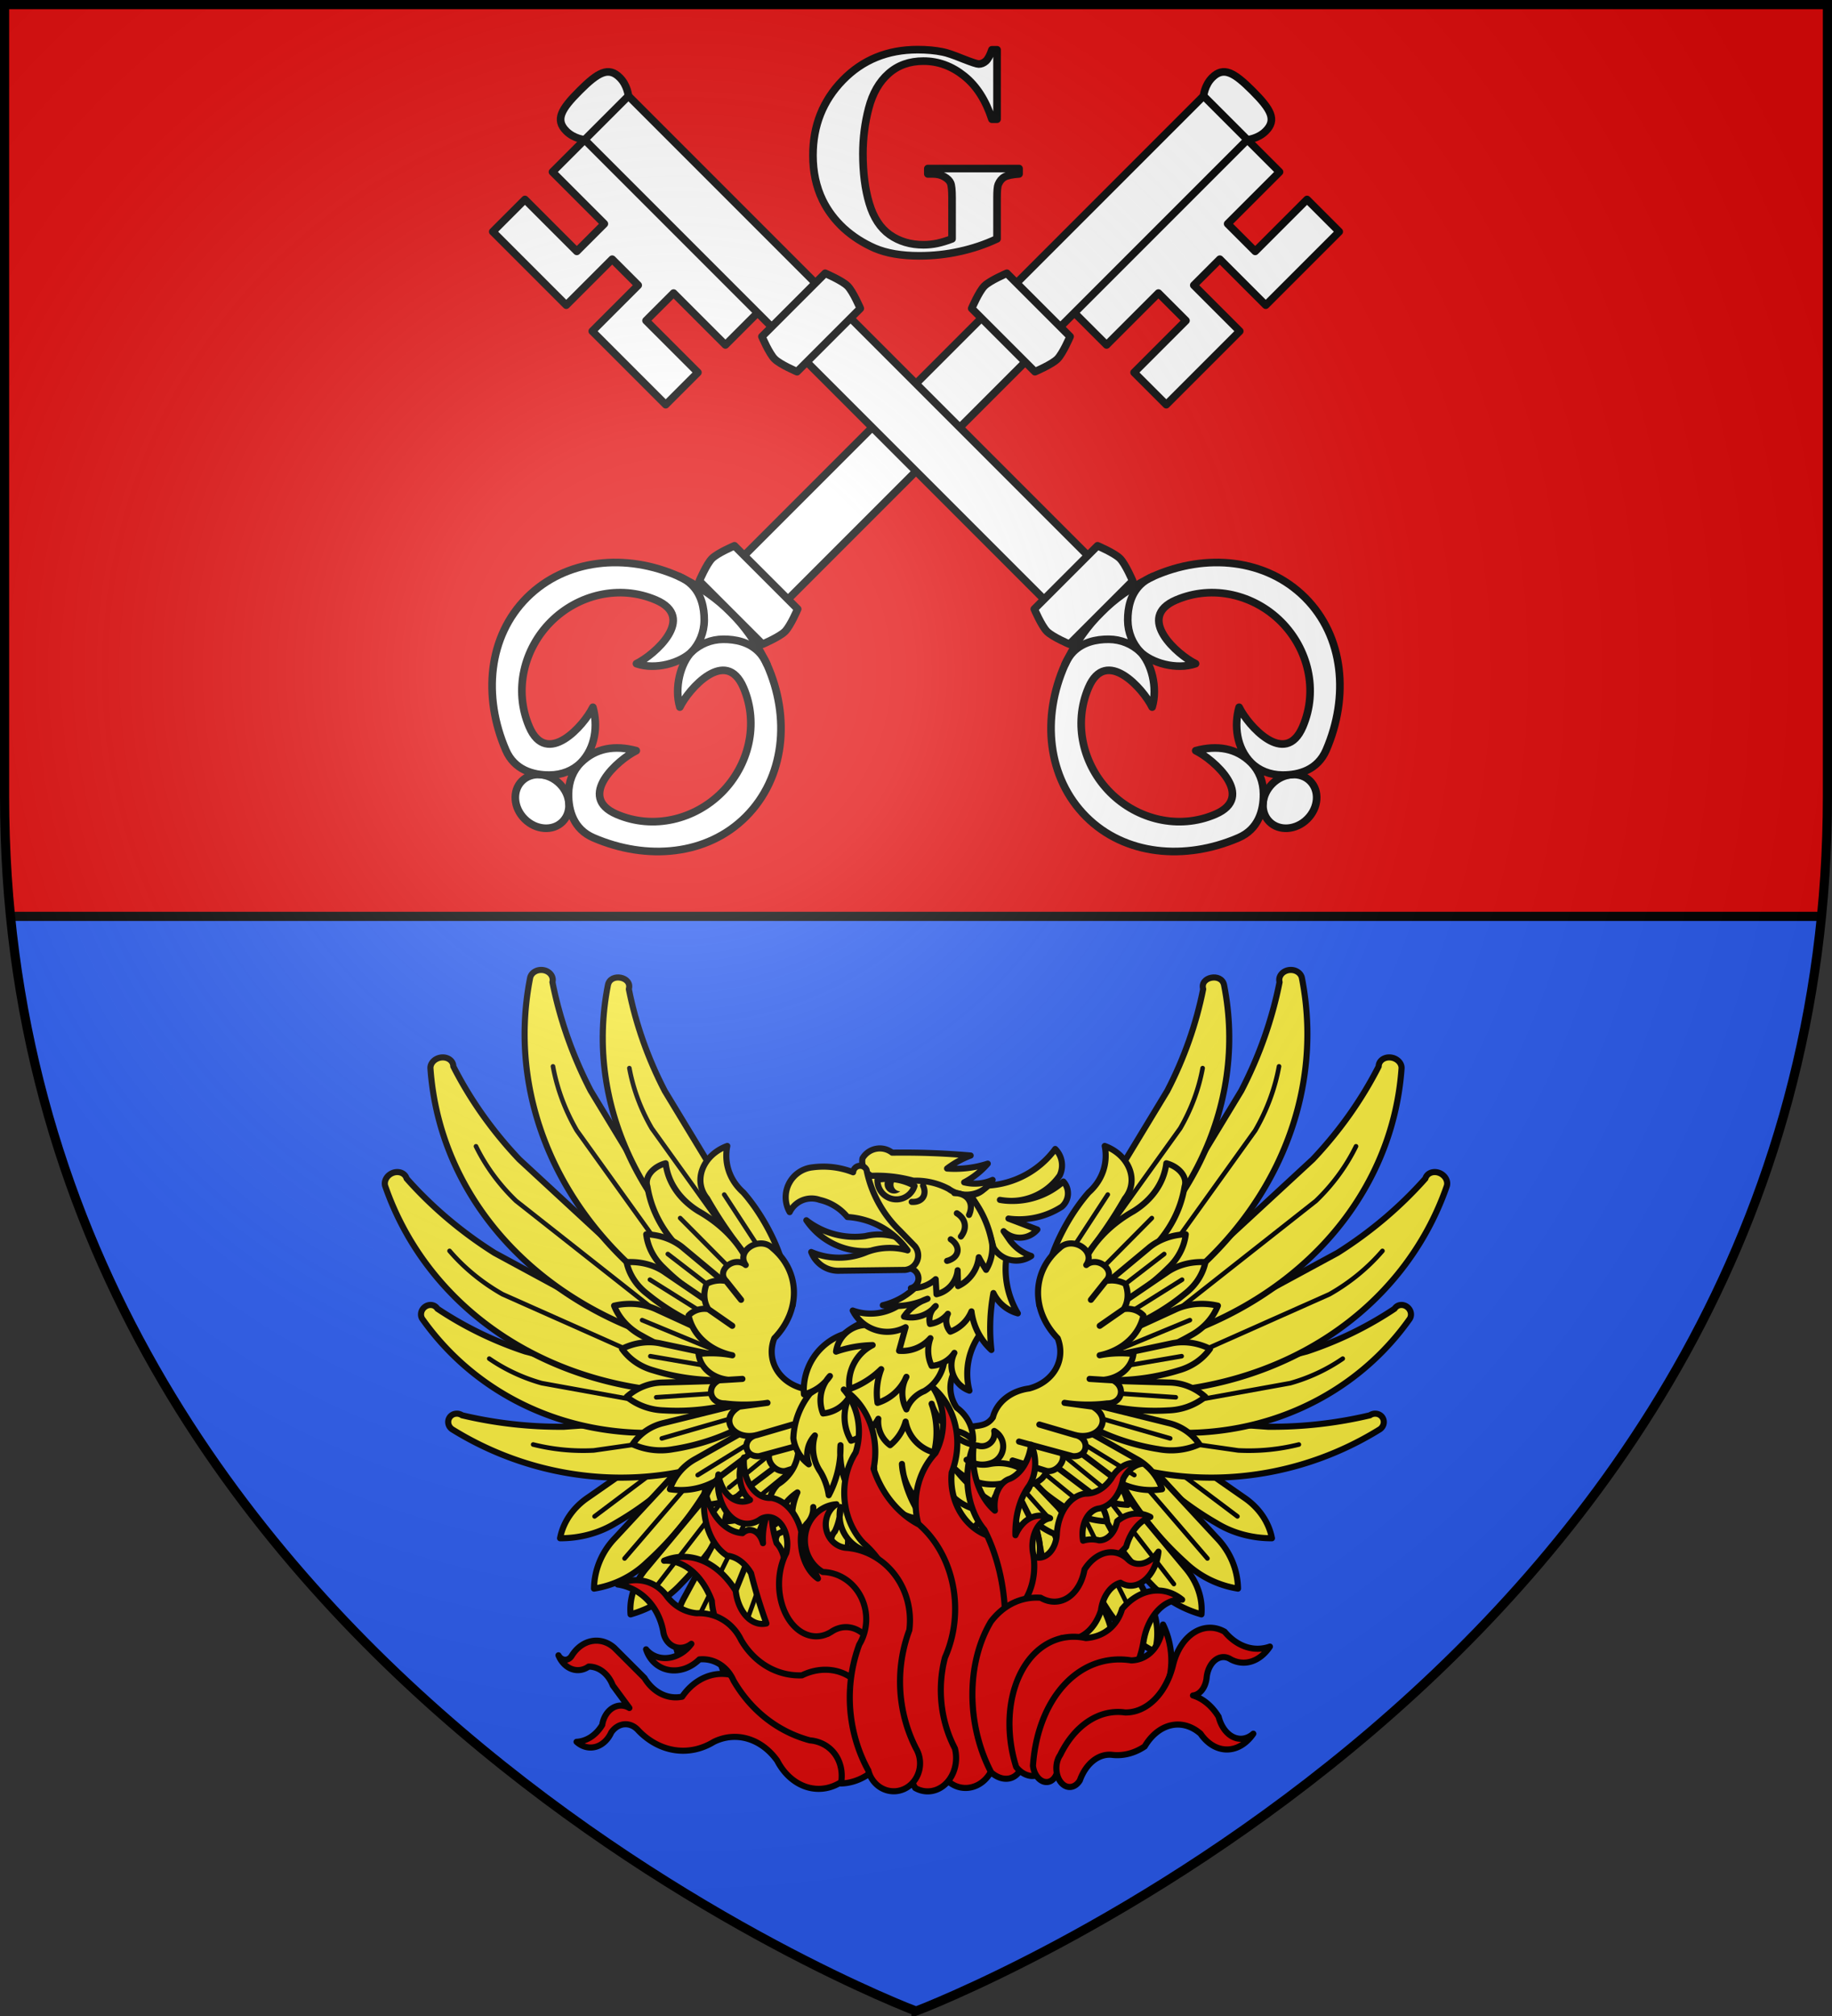 <svg xmlns="http://www.w3.org/2000/svg" xmlns:xlink="http://www.w3.org/1999/xlink" width="600" height="660"><rect width="100%" height="100%" fill="#333333" stroke="none"/><radialGradient id="d" cx="221.445" cy="226.331" r="300" gradientTransform="matrix(1.353 0 0 1.349 -77.629 -85.747)" gradientUnits="userSpaceOnUse"><stop offset="0" stop-color="#fff" stop-opacity=".314"/><stop offset=".19" stop-color="#fff" stop-opacity=".251"/><stop offset=".6" stop-color="#6b6b6b" stop-opacity=".125"/><stop offset="1" stop-opacity=".125"/></radialGradient><path fill="#2b5df2" fill-rule="evenodd" d="M3.438 300C29.008 556.446 300 658.5 300 658.5v-.053S570.894 556.401 596.553 300z"/><path fill="#e20909" d="M1.5 1.5v259.246c0 13.518.669 26.504 1.938 39.254h593.125a395 395 0 0 0 1.937-39.254V1.5z"/><g transform="translate(-15.162 7.518)"><use xlink:href="#a" width="100%" height="100%" transform="matrix(-1 0 0 1 630.324 0)"/><g id="a"><path d="M431.732 496.077a26.842 31.279 87.999 0 1-18.22-4.982 90.9 105.926 87.999 0 1-27.646-23.415l5.626-6.585 30.973 21.56a21.627 25.202 87.999 0 1 9.267 13.422" style="color-interpolation-filters:sRGB;fill:#fcef3c;fill-rule:evenodd;stroke:#000;stroke-width:2;stroke-linecap:round;stroke-linejoin:round;stroke-miterlimit:3"/><path d="M420.617 512.565a31.567 30.497 7.021 0 1-17.276-8.54 106.9 103.279 7.021 0 1-23.49-30.777l6.749-6.48 27.12 29.233a25.434 24.572 7.021 0 1 6.897 16.564" style="color-interpolation-filters:sRGB;fill:#fcef3c;fill-rule:evenodd;stroke:#000;stroke-width:2;stroke-linecap:round;stroke-linejoin:round;stroke-miterlimit:3"/><path d="M408.646 521a31.621 26.5 14.008 0 1-16.35-9.778 107.085 89.741 14.008 0 1-20.48-29.914l7.271-4.682 24.211 29.07A25.478 21.351 14.008 0 1 408.646 521" style="color-interpolation-filters:sRGB;fill:#fcef3c;fill-rule:evenodd;stroke:#000;stroke-width:2;stroke-linecap:round;stroke-linejoin:round;stroke-miterlimit:3"/><path d="M393.345 533.217a35.265 30.007 25.015 0 1-15.774-14.279 119.424 101.618 25.015 0 1-15.888-37.46l9.007-3.68 20.156 37.32a28.413 24.177 25.015 0 1 2.5 18.099" style="color-interpolation-filters:sRGB;fill:#fcef3c;fill-rule:evenodd;stroke:#000;stroke-width:2;stroke-linecap:round;stroke-linejoin:round;stroke-miterlimit:3"/><path d="M378.037 540.14a37.538 30.156 33.013 0 1-14.722-17.076 127.121 102.124 33.013 0 1-12.077-40.485l9.8-2.185 16.549 41.053a30.245 24.297 33.013 0 1 .45 18.693" style="color-interpolation-filters:sRGB;fill:#fcef3c;fill-rule:evenodd;stroke:#000;stroke-width:2;stroke-linecap:round;stroke-linejoin:round;stroke-miterlimit:3"/><path d="M357.47 543.52a36.713 30.915 43.018 0 1-11.07-19.15 124.329 104.692 43.018 0 1-3.875-42.003l10.042-.687 8.137 43.24a29.58 24.908 43.018 0 1-3.234 18.6z" style="color-interpolation-filters:sRGB;fill:#fcef3c;fill-rule:evenodd;stroke:#000;stroke-width:2;stroke-linecap:round;stroke-linejoin:round;stroke-miterlimit:3"/><path d="M341.177 543.536a36.223 31.365 48.021 0 1-9.1-19.9 122.67 106.218 48.021 0 1 .384-42.14l10.07.052 3.759 43.685a29.186 25.271 48.021 0 1-5.113 18.303" style="color-interpolation-filters:sRGB;fill:#fcef3c;fill-rule:evenodd;stroke:#000;stroke-width:2;stroke-linecap:round;stroke-linejoin:round;stroke-miterlimit:3"/><path d="m339.174 528.134-2.267-46.434m17.015 46.628-6.95-46.08m24.567 43.563-15.92-44.022m30.01 38.52-19.904-40.3m33.893 31.061-24.504-31.693m35.494 23.32-27.673-32.178m37.499 18.402-31.958-24.04" style="color-interpolation-filters:sRGB;fill:#fcef3c;fill-rule:evenodd;stroke:#000;stroke-width:1.5;stroke-linecap:round;stroke-linejoin:round;stroke-miterlimit:3"/><path d="m355.35 454.257 75.04 5.313a128.693 134.618 65.349 0 0 33.441-3.746 2.804 2.933 65.349 1 1 3.252 4.58 96.347 100.782 65.349 0 1-107.922.933 4.2 4.393 65.349 0 1-3.811-7.08z" style="color-interpolation-filters:sRGB;fill:#fcef3c;fill-rule:evenodd;stroke:#000;stroke-width:2;stroke-linecap:round;stroke-linejoin:round;stroke-miterlimit:3"/><path d="m372.722 453.265 70.452-18.347a137.286 126.025 43.535 0 0 28.732-13.986 2.989 2.743 43.535 1 1 4.94 3.338 102.78 94.35 43.535 0 1-97.581 34.529 4.48 4.112 43.535 0 1-6.543-5.534" style="color-interpolation-filters:sRGB;fill:#fcef3c;fill-rule:evenodd;stroke:#000;stroke-width:2;stroke-linecap:round;stroke-linejoin:round;stroke-miterlimit:3"/><path d="m376.899 443.969 76.33-41.324a171.685 147.277 27.917 0 0 28.759-24.336 3.736 3.205 27.917 1 1 7.034 2.425 128.533 110.26 27.917 0 1-102.4 67.733 5.602 4.806 27.917 0 1-9.723-4.498z" style="color-interpolation-filters:sRGB;fill:#fcef3c;fill-rule:evenodd;stroke:#000;stroke-width:2;stroke-linecap:round;stroke-linejoin:round;stroke-miterlimit:3"/><path d="m381.683 430.607 63.426-58.563a173.542 145.42 13.008 0 0 21.584-30.442 3.779 3.166 13.008 1 1 7.5.567 129.923 108.869 13.008 0 1-81.862 90.308 5.663 4.745 13.008 0 1-10.648-1.87" style="color-interpolation-filters:sRGB;fill:#fcef3c;fill-rule:evenodd;stroke:#000;stroke-width:2;stroke-linecap:round;stroke-linejoin:round;stroke-miterlimit:3"/><path d="m376.684 423.824 45.012-74.248a147.405 171.557 87.598 0 0 12.538-35.564 3.21 3.736 87.598 1 1 7.296-1.455 110.355 128.437 87.598 0 1-54.196 110.246 4.81 5.598 87.598 0 1-10.65 1.021" style="color-interpolation-filters:sRGB;fill:#fcef3c;fill-rule:evenodd;stroke:#000;stroke-width:2;stroke-linecap:round;stroke-linejoin:round;stroke-miterlimit:3"/><path d="m355.93 418.116 41.51-68.467c5.533-10.668 9.49-21.876 11.774-33.36-1.2-4.012 5.966-5.444 6.838-1.365 7.878 39.8-11.982 80.197-50.852 103.435-.758 3.228-4.757 4.435-7.6 3.203-1.712-1.093-2.756-1.655-1.67-3.446" style="color-interpolation-filters:sRGB;fill:#fcef3c;fill-rule:evenodd;stroke:#000;stroke-width:2;stroke-linecap:round;stroke-linejoin:round;stroke-miterlimit:3"/><path d="M409.039 342.163a67.192 78.2 87.598 0 1-7.33 19.704l-41.47 57.772m73.818-78.047a71.608 83.341 87.598 0 1-7.808 21l-44.212 61.573m77.234-56.4a84.305 70.644 13.008 0 1-13.136 17.878l-59.313 46.722m81.106-30.359a83.403 71.546 27.917 0 1-17.329 14.179l-69.233 30.79m73.558-9.695a66.693 61.222 43.535 0 1-17.19 8.027l-62.25 11.248m65.068 8.833a62.518 65.396 65.349 0 1-19.859 1.932l-64.143-9.194" style="color-interpolation-filters:sRGB;fill:#fcef3c;fill-rule:evenodd;stroke:#000;stroke-width:1.5;stroke-linecap:round;stroke-linejoin:round;stroke-miterlimit:3"/><path d="M359.736 403.478c2.385-6.932 6.988-14.94 11.996-20.628 4.443-3.938 6.37-9.536 5.235-15.203 8.092 2.963 11.344 11.433 6.604 17.204a138 138 0 0 1-12.091 17.831c-2.306 3.614-9.479 4.731-11.744.796" style="color-interpolation-filters:sRGB;fill:#fcef3c;fill-rule:evenodd;stroke:#000;stroke-width:2;stroke-linecap:round;stroke-linejoin:round;stroke-miterlimit:3"/><path d="M371.588 402.997a60.728 43.362 13.004 0 1 14.827-13.995 37.616 26.86 13.004 0 0 10.734-15.687 7.983 5.7 13.004 0 1 5.97 7.63 68.459 48.882 13.004 0 1-11.114 20.816 108.653 77.583 13.004 0 1-16.847 13.097 10.777 7.695 13.004 0 1-3.57-11.861z" style="color-interpolation-filters:sRGB;fill:#fcef3c;fill-rule:evenodd;stroke:#000;stroke-width:2;stroke-linecap:round;stroke-linejoin:round;stroke-miterlimit:3"/><path d="M403.514 396.57a23.35 19.726 4.303 0 1-5.711 10.973 79.076 66.804 4.303 0 1-22.421 15.277l-5.252-4.102 21.059-17.514a18.814 15.894 4.303 0 1 12.325-4.634" style="color-interpolation-filters:sRGB;fill:#fcef3c;fill-rule:evenodd;stroke:#000;stroke-width:2;stroke-linecap:round;stroke-linejoin:round;stroke-miterlimit:3"/><path d="M409.953 405.687a23.424 19.653 9.606 0 1-6.72 10.353 79.325 66.554 9.606 0 1-23.766 13.065l-4.881-4.561 22.63-15.416a18.873 15.835 9.606 0 1 12.737-3.44M414.041 419.944a25.248 21.247 19.311 0 1-9.027 9.806 85.503 71.954 19.311 0 1-27.653 9.618l-4.355-5.739 26.866-12.327a20.343 17.12 19.311 0 1 14.169-1.358" style="color-interpolation-filters:sRGB;fill:#fcef3c;fill-rule:evenodd;stroke:#000;stroke-width:2;stroke-linecap:round;stroke-linejoin:round;stroke-miterlimit:3"/><path d="M411.455 434.061a22.99 20.088 33.12 0 1-10.347 7.079 77.853 68.027 33.12 0 1-26.893 3.026l-2.526-6.126 26.831-5.675a18.523 16.185 33.12 0 1 12.935 1.696M409.903 449.782a22.126 20.951 49.055 0 1-12.14 4.431 74.929 70.951 49.055 0 1-26.74-3.379l-.494-6.546 27.514.813a17.827 16.88 49.055 0 1 11.86 4.68M407.976 465.315a21.157 21.92 63.732 0 1-13.285 1.606 71.649 74.231 63.732 0 1-25.335-8.928l1.455-6.335 26.871 6.66a17.047 17.661 63.732 0 1 10.294 6.997zM395.756 480.021a22.226 22.814 79.057 0 1-13.79-2.079 75.268 77.258 79.057 0 1-23.022-16.115l3.195-5.991 25.17 14.233a17.908 18.381 79.057 0 1 8.447 9.952" style="color-interpolation-filters:sRGB;fill:#fcef3c;fill-rule:evenodd;stroke:#000;stroke-width:2;stroke-linecap:round;stroke-linejoin:round;stroke-miterlimit:3"/><path d="M384.566 485.136a23.257 19.82.4 0 1-13.37-4.239 78.758 67.122.4 0 1-19.813-18.132l4.388-4.675 22.34 16.862a18.738 15.97.4 0 1 6.455 10.184" style="color-interpolation-filters:sRGB;fill:#fcef3c;fill-rule:evenodd;stroke:#000;stroke-width:2;stroke-linecap:round;stroke-linejoin:round;stroke-miterlimit:3"/><path d="M377.77 490.553a23.257 19.82.4 0 1-13.37-4.238 78.758 67.122.4 0 1-19.813-18.133l4.387-4.675 22.342 16.862a18.738 15.97.4 0 1 6.453 10.184" style="color-interpolation-filters:sRGB;fill:#fcef3c;fill-rule:evenodd;stroke:#000;stroke-width:2;stroke-linecap:round;stroke-linejoin:round;stroke-miterlimit:3"/><path d="M365.806 496.357a23.428 19.65 10.106 0 1-12.583-6.41 79.338 66.542 10.106 0 1-16.639-21.085l5.135-3.835 19.371 20.277a18.876 15.832 10.106 0 1 4.716 11.053z" style="color-interpolation-filters:sRGB;fill:#fcef3c;fill-rule:evenodd;stroke:#000;stroke-width:2;stroke-linecap:round;stroke-linejoin:round;stroke-miterlimit:3"/><path d="M355.077 503.855a23.23 19.846 26.516 0 1-10.143-9.69 78.67 67.209 26.516 0 1-9.778-25.012l6.003-2.28 12.595 24.978a18.717 15.99 26.516 0 1 1.323 12.004" style="color-interpolation-filters:sRGB;fill:#fcef3c;fill-rule:evenodd;stroke:#000;stroke-width:2;stroke-linecap:round;stroke-linejoin:round;stroke-miterlimit:3"/><path d="m350.225 495.2-12.38-26.95m20.787 21.217-19.704-22.203m30.677 17.658-22.996-18.728m29.792 13.31-22.995-18.726m33.261 14.63-26.212-16.154m37.96 4.137-28.308-8.16m30.137-5.295-29.323-1.974m31.246-11.488-28.952 4.973m31.651-16.777-29.305 12.124m26.743-25.368-24.889 15.606m19.03-24.007-23.28 17.918m3.067-13.38 16.17-16.306m-14.428-7.696-10.46 16.03" style="color-interpolation-filters:sRGB;fill:#fcef3c;fill-rule:evenodd;stroke:#000;stroke-width:1.5;stroke-linecap:round;stroke-linejoin:round;stroke-miterlimit:3"/><path d="M351.313 478.58a9.55 9.55 0 0 1-5.37-1.326c1.568.741 3.049 1.478 5.37 1.326 3.174-.169 5.777-1.947 6.62-4.522a873 873 0 0 0-11.149-3.437l11.148 3.437c-.023.09.028-.09 0 0 3.192.522 6.268-3.122 5.17-5.764l-14.198-3.866a3186 3186 0 0 0 17.619 4.787c5.199.386 5.732-6.064.576-6.981l-11.534-3.382 11.535 3.382c7.764 2.08 12.867-5.214 5.94-9.235l-7.944-1.072a52 52 0 0 1-1.294-.184l1.294.184c4.26.527 8.539.527 12.703 0 4.832.058 6.205-5.352 1.915-7.548l-3.105-.185-4.59-.283 4.59.283c5.241-.536 9.197-3.955 9.765-8.437-3.738-.41-7.48-.269-11.061.42h0c7.434-1.572 12.937-6.576 14.332-13.03-1.582-1.694-4.118-2.506-6.464-2.068l-7.839 5.448 7.84-5.448c1.54-2.424 1.653-5.553.538-8.311-1.967-1.019-4.275-1.339-6.39-.887l-4.88 6.131 4.88-6.13c3.477-3.383-2.6-8.375-6.403-5.259 3.31-4.695-4.644-9.65-8.788-5.507-9.115 7.639-9.362 20.412-.57 29.488 2.752 7.08-1.365 14.325-9.342 16.44-5.959.775-10.588 4.459-11.883 9.458-2.111 3.02-4.623 2.556-8.72 3.312-2.487-1.418-5.968-.208-8.526-1.514l-2.243 42.588c9.015-3.401 16.46-9.691 20.27-18.51 4.568 2.175 10.018.454 11.407-3.603a39 39 0 0 1-1.22-.196z" style="color-interpolation-filters:sRGB;fill:#fcef3c;fill-rule:evenodd;stroke:#000;stroke-width:2;stroke-linecap:round;stroke-linejoin:round;stroke-miterlimit:3"/></g><g style="color-interpolation-filters:sRGB;fill-rule:evenodd;stroke:#000;stroke-linecap:round;stroke-linejoin:round;stroke-miterlimit:3"><g fill="#fcef3c"><g stroke-width="2"><path d="M276.584 468.019a14.13 14.13 0 0 1-6.65 10.39 9.773 9.773 0 0 0-.799 13.051 17.11 17.113 0 0 1 7.183-10.39 20.081 20.083 0 0 0 .532 17.588 11.35 11.35 0 0 1 2.534-7.338 7.255 7.256 0 0 0 2.128-5.461l-.126 4.397a11.61 11.61 0 0 0 8.387 10.922 4.71 4.71 0 0 1-1.19-7.323 18.876 18.878 0 0 0 1.863-7.996 12.206 12.207 0 0 0 11.313 14.927 9.854 9.855 0 0 1-1.988-13.05 20.027 20.029 0 0 0 10.78 11.454 46.77 46.774 0 0 1-3.066-24.786 15.85 15.852 0 1 0-30.901-6.385"/><path d="M280.451 448.7a24.98 24.984 0 0 0-5.46 14.648 13 13 0 0 0 5.054 8.528 9.3 9.3 0 0 1 2.003-9.452 13.96 13.96 0 0 0 1.862 11.986 21.153 21.155 0 0 1 2.674 7.59 33.214 33.217 0 0 0 3.85-16.384 27.789 27.792 0 0 0 6.133 19.843 17.62 17.622 0 0 0 4.803-13.975 16.927 16.929 0 0 0 16.242 18.372 36.327 36.33 0 0 1-7.057-18.106 18.602 18.604 0 0 0 16.914 17.574 27.51 27.513 0 0 1-4.789-13.583 18.164 18.166 0 0 0 22.235 10.796 41.545 41.549 0 0 1-16.774-12.925 17.374 17.376 0 0 0 23.172.798 15.41 15.41 0 0 0-11.859-2.66 10.241 10.242 0 0 1-7.729-1.345 9 9 0 0 0 7.603 1.205 5.792 5.792 0 0 0 1.456-10.657 4.15 4.15 0 0 1-5.32 4.804 13.967 13.967 0 0 1-12.252-16.132 36.185 36.188 0 0 0-42.76-.924z"/><path d="M291.508 429.25a19.335 19.337 0 0 0-13.05 19.716 14.616 14.618 0 0 0 8.513-5.994 11.644 11.646 0 0 0-2.254 12.253 11.281 11.283 0 0 0 8.387-5.055 15.137 15.139 0 0 0 .798 13.975 15.684 15.686 0 0 0 8.92-7.184 9.56 9.56 0 0 0 3.864 8.654 15.221 15.223 0 0 0 5.068-7.73 12.947 12.948 0 0 0 9.325 10.125 28.028 28.03 0 0 0-.798-15.978 14.53 14.53 0 0 0 7.323 8.794 10.46 10.46 0 0 1 6.259 3.193 12.886 12.887 0 0 0-5.335-10.656 11.297 11.299 0 0 1 1.61-14.928 24.688 24.69 0 0 0-38.63-9.186"/><path d="M297.895 426.318a10.11 10.11 0 0 0-8.919 8.668 38.88 38.884 0 0 1 11.986-2.143 14.052 14.054 0 0 0-7.59 14.395 28.091 28.094 0 0 0 10.39-6.525 22.297 22.299 0 0 0-1.204 11.048 15.242 15.244 0 0 0 9.465-8.528 11.321 11.323 0 0 0 0 10.657 10.367 10.369 0 0 1 5.853-5.994 13.57 13.57 0 0 0 6.132-15.445 21.33 21.332 0 0 0-26.113-6.133z"/><path d="M308.69 420.33a17.15 17.15 0 0 1-14.253 1.19 12.673 12.673 0 0 0 17.32 5.462l-2.142 7.73a12.34 12.34 0 0 0 10.263-4.132 11.84 11.84 0 0 0 .392 9.06 9.83 9.83 0 0 0 7.463-4.256 8.87 8.87 0 0 0 4.929 12.378 22.029 22.031 0 0 1 3.598-18.638 14.851 14.853 0 0 0-27.57-8.794z"/><path d="M314.417 414.46a23.4 23.4 0 0 1-10.124 5.334c4.985.748 10.08.007 14.646-2.128a15.57 15.57 0 0 0-7.715 5.853c3.838.9 7.856-.438 10.39-3.459a5.82 5.82 0 0 0-1.877 5.868 9.4 9.4 0 0 0 5.867-3.333 5.35 5.35 0 0 0 .798 5.853 11.98 11.98 0 0 0 6.93-6.651 20.56 20.56 0 0 0 6.525 12.644 63.5 63.5 0 0 1 .658-18.638 12.56 12.56 0 0 0 7.995 6.652 28.2 28.2 0 0 1-3.724-18.386c-10.88-8.669-20.744-3.895-30.37 10.39"/><path d="M332.983 383.6c3.493 5.353 6.005 11.078 7.536 17.284 2.55 4.335 8.231 5.612 12.391 2.787a14.38 14.38 0 0 1-7.057-5.195l-2.002-2.927a7.59 7.59 0 0 0 11.061-.532l-9.465-3.599a25.76 25.76 0 0 0 17.446-3.865 5.75 5.75 0 0 0 .532-8.261 24.94 24.94 0 0 1-20.778 6.007 19.43 19.43 0 0 0 19.588-7.996 7.61 7.61 0 0 0-1.47-8.668 29.49 29.49 0 0 1-22.5 12c-1.128 1.843-3.126 3.093-5.282 2.966M311.35 398.497a19.275 19.277 0 0 0-12.797-1.33 25.88 25.883 0 0 1-19.308-5.196 23.137 23.139 0 0 0 21.45 9.998 17.683 17.685 0 0 1 10.516 1.989 2.785 2.785 0 0 0 .14-5.462z"/><path d="M312.015 407.804a3.284 3.284 0 0 1 1.47 6.4 11.517 11.518 0 0 0 8.121-2.941l.266 4.929a8.98 8.98 0 0 0 6.931-7.856l.126 5.195a11.82 11.822 0 0 0 6.791-9.452 59.675 59.682 0 0 0 2.408 4.131 14.2 14.2 0 0 0 1.988-8.402 33.959 33.963 0 0 0-7.056-15.711 33.967 33.97 0 0 0-33.828-7.464 31.381 31.384 0 0 0 14.463 23.665 5.268 5.269 0 0 1-1.68 7.506"/><path d="M300.566 377.43c4.629-.193 9.26.346 13.721 1.596 4.027-.135 8.02.787 11.58 2.675 4.73 3.437 11.39 2.076 14.393-2.94a14.45 14.45 0 0 1-9.325.797 26.4 26.4 0 0 0 7.73-6.119 35.1 35.1 0 0 1-13.33 1.597 30.5 30.5 0 0 1 7.729-4.257 251 251 0 0 0-25.707-.938c-3.14-2.43-7.699-1.557-9.718 1.862a5.24 5.24 0 0 0 2.927 5.727z"/></g><g stroke-width="1.428"><path d="M0 197.96a4.425 4.425-180 0 0 8.66 1.43A12.97 12.97-180 0 0 0 197.96" style="fill:#fcef3c;stroke:#000;stroke-width:1.428;stroke-linecap:round;stroke-linejoin:round;stroke-miterlimit:3" transform="matrix(1.4 0 0 1.4 302.554 101.58)"/><path fill="#000" stroke="none" d="M305.356 378.469a3.1 3.1 0 0 0 4.662 3.99 2.108 2.108 0 0 1-1.47-3.724z"/></g><g stroke-width="2"><path d="M281.238 374.651a26.66 26.662 0 0 1 13.33 1.61 2.315 2.315 0 0 1 4.396-.811 37.99 37.995 0 0 0 10.922 19.982l4.928 5.07a4.751 4.751 0 0 1-3.332 7.729l-21.31.266a9.5 9.502 0 0 1-9.326-6.133 23.249 23.251 0 0 0 18.244 0 21.556 21.558 0 0 1 13.316-.533 26.224 26.227 0 0 0-19.714-10.922 16.434 16.436 0 0 0-9.045-5.601 7.985 7.985 0 0 0-9.857 4.005 9.83 9.83 0 0 1 7.448-14.661zM326.541 398.214a6.336 4.286 9.64 0 1-1.198 7.055m3.196-15.581a6.362 9.403 80.047 0 1 1.334 7.6m-2.152-14.212c4.293.003 6.562 3.221 4.812 7.14m-15.05-9.583a6.4 4.33 35 0 1-3.726 5.323"/></g></g><g fill="#e20909" stroke-width="1.423"><path stroke-width="1.999" d="M298.846 563.343a12.664 15.788 0 0 0-21.244-8.008 15.726 19.605 0 0 1-16.298-11.086 17.132 21.359 0 0 0-22.733 3.696 12.833 15.999 0 0 1-12.35-6.154l-9.877-9.863a10.179 12.69 0 0 0-13.84 2.472 2.69 3.353 0 0 1-4.439 0 7.139 8.9 0 0 0 9.877 3.696 8.727 10.88 0 0 1 7.91 6.153l5.438 7.39a6.275 7.823 0 0 0-8.894 5.55 11.075 13.808 0 0 1-8.402 5.536 7.779 9.698 0 0 0 11.367-3.077 6.183 7.709 0 0 1 8.893-.618 22.85 28.487 0 0 0 24.7 3.695 18.638 23.236 0 0 1 20.752 6.168 16.147 20.13 0 0 0 29.14-5.55"/><path stroke-width="1.999" d="M305.838 541.22c-4.774-1.067-9.656.082-13.965 3.288-8.4 10.479-21.19 7.343-26.822-6.575-7.177.875-5.85-6.323-8.936-7.39-4.303-1.87-7.402-7.399-7.825-13.966-3.1-8.379-9.154-13.464-15.638-13.137 8.459-3.516 17.542.297 23.463 9.849.794 7.013 5.282 11.777 10.06 10.678a168 168 0 0 1-5.03-16.425c-1.987-3.365-4.802-5.432-7.826-5.746-5.648-3.548-8.722-12.584-7.263-21.356 1.68 8.005 6.6 13.595 12.293 13.966 2.44-2.242 5.666-.66 6.702 3.287-.296-4.504.72-8.981 2.796-12.322-.135 4.247.44 8.477 1.672 12.322 2.482 2.591 3.415 7.36 2.248 11.493.368 11.175 7.01 18.915 14.6 18.101 6.482-8.893 16.836-5.679 21.143 5.714 4.24 1.207 2.323 10.632-1.672 8.22"/><path stroke-width="1.999" d="M302.31 534.312a12.722 17.907 0 0 0-6.912-30.601 11.017 15.508 0 0 1-14.823-9.723 14.98 21.085 0 0 0 2.473 15.287 10.039 14.13 0 0 1-5.438-15.287 11.826 16.646 0 0 0-9.89-11.127 8.476 11.931 0 0 1-8.894-13.221 6.641 9.348 0 0 0 1.98 13.91 8.102 11.405 0 0 1-10.368-8.347 9.603 13.518 0 0 0 13.825 14.612 6.317 8.892 0 0 1 8.402 11.114 12.17 17.132 0 0 0 14.823 25.74 11.09 15.61 0 0 1 14.822 7.643M369.887 496.877a5.974 8.41 0 0 1 5.226-10.537 9.353 13.165 0 0 0 7.91-9.737 8.816 12.409 0 0 1 5.93-4.875 9.813 13.813 0 0 0-9.878 4.875 11.672 16.43 0 0 1-8.402 4.861 10.212 14.374 0 0 0-9.385 13.207 5.907 8.314 0 0 1-9.891 5.564 8.228 11.581 0 0 0-3.948 22.255 15.19 21.382 0 0 1 12.842-2.08 11.745 16.532 0 0 0 10.973-13.557 26.896 37.859 0 0 0 12.743-8.009 11.461 16.133 0 0 1 7.91-9.737 12.747 17.943 0 0 0-10.875 1.391 6.093 8.576 0 0 1-5.929 6.267 13.05 18.369 0 0 0-5.226.112"/><path stroke-width="1.999" d="M340.193 571.431a9.282 10.343 9.208 0 1-17.07.393 42.55 47.413 9.208 0 1 1.173-41.922 30.39 33.863 9.208 0 0-4.878-31.275 20.224 22.536 9.208 0 1 2.1-30.429 17.644 19.66 9.208 0 0-.778-21.445 21.32 23.756 9.208 0 1 6.105 27.83 18.249 20.335 9.208 0 0 12.889 21.018 27.292 30.41 9.208 0 1 1.866 45.29 33.309 37.116 9.208 0 0-1.407 30.54"/><path stroke-width="1.999" d="M327.901 564.87a9.31 10.928 0 0 1-12.996 12.969 49.477 58.075 0 0 1-5.199-51.114 28.894 33.915 0 0 0-11.69-28.985 18.803 22.07 0 0 1-2.599-29.758 16.404 19.254 0 0 0-3.905-20.598 19.82 23.265 0 0 1 9.75 25.937 28.25 33.16 0 0 0 14.95 18.307 29.306 34.399 0 0 1 8.444 43.485 30.967 36.349 0 0 0 3.245 29.758M344.342 521.427a12.011 16.907-2.06 0 0 9.19-20.275 6.59 9.276-.93 0 1 5.549-11.633 9.417 13.256 0 0 0-11.353 5.564 25.341 18.003 77.63 0 1 4.145-15.708 7.716 10.86 0 0 0 .984-13.91 10.182 14.332 0 0 1-6.913 11.128 6.371 8.968 0 0 0-4.946 10.44 14.824 20.867 0 0 1-6.912-21.568 15.586 21.939 0 0 0 3.456 27.82 36.612 51.535 1.02 0 1 6.8 28.142"/><path stroke-width="1.999" d="M339.785 572.725a28.827 40.576-7.57 0 1-.07-49.386 34.92 24.808 74.39 0 1 16.27-7.784 11.073 15.586-7.58 0 0 14.358-9.23 10.438 14.692 8.95 0 1 14.29-3.288 9.534 6.774-69.33 0 0 9.947-2.572 8.41 11.838 7.33 0 1-12.449 10.173 7.113 10.012 8.44 0 0-6.393 9.09 11.396 16.041 0 0 1-12.841 9.034 29.972 42.188-14.09 0 0-14.373 31.978 9.833 6.986 69.14 0 1-8.74 11.985"/><path stroke-width="1.999" d="M347.953 570.9a34.13 24.247 76.71 0 1 22.846-42.135 17.133 24.116-38.87 0 0 11.858-9.554 16.835 23.696 6.41 0 1 19.67-3.02 11.639 16.383 4.92 0 0-12.603 13.431 29.6 21.03 79.37 0 1-25.838 17.928 15.297 21.533-17.23 0 0-7.601 21.398 5.652 4.015 43.46 0 1-8.332 1.953"/><path stroke-width="1.999" d="M353.47 570.558a45.569 32.373 78.19 0 1 32.216-34.493 13.317 18.745-23.38 0 0 10.383-11.746 19.526 13.872 79.85 0 1-8.472 28.789 34.971 49.226-10.17 0 0-25.993 18.405 4.08 5.744-7.62 0 1-8.135-.955"/><path stroke-width="1.999" d="M362.397 567.022a22.888 32.217 0 0 1 21.243-13.91 16.41 23.1 0 0 0 15.82-16.003 12.804 18.023 0 0 1 16.79-10.425 16.67 23.465 0 0 0 14.823 4.861 11.83 16.651 0 0 1-12.842 4.173 5.581 7.856 0 0 0-7.91 6.267 4.845 6.82 0 0 1-4.44 5.563 15.484 21.795 0 0 1 8.388 6.955 7.714 10.859 0 0 0 11.367 5.564 12.011 16.907 0 0 1-17.282 0 14.093 19.837 0 0 0-18.293 4.173 20.932 29.463 0 0 1-10.369 2.782 10.9 15.344 0 0 0-10.875 8.345 4.372 6.154 0 1 1-6.42-8.345"/><path stroke-width="2" d="M290.613 576.351a17.668 15.202-58.877 0 0 4.07-34.083 19.561 16.83-60.627 0 0-16.886-1.313 24.125 28.04 9.943 0 1-19.889-11.513 20.03 17.234-63.277 0 0-14.574-8.817 15.601 18.133 19.993 0 1-9.968-5.855 16.44 14.145-70.007 0 0-15.904-3.558 19.593 22.772 23.373 0 1 14.905 15.264 7.015 6.036-75.077 0 0 9.224 4.163 8.876 10.317 37.993 0 1-14.832 1.797 12.439 10.702-61.667 0 0 17.445 3.311 12.095 14.058 13.913 0 1 11.214 6.952 53.696 46.2-67.617 0 0 24.997 19.548 12.527 14.56 41.853 0 1 10.198 14.104"/><path stroke-width="1.999" d="M299.548 572.106a8.614 9.153 0 1 0 15.666-7.137 42.996 45.686 0 0 1-2.234-38.82 22.408 23.81 0 0 0-20.878-26.948 7.255 7.71 0 0 1-2.993-14.26 11.109 11.804 0 0 0-4.468 22.184 14.543 15.453 0 0 1 11.929 23.773 44.563 47.352 0 0 0 2.978 41.208"/></g></g></g><use xlink:href="#c" width="100%" height="100%" stroke-width=".964" transform="matrix(-1 0 0 1 600 0)"/><g id="c" fill="#fff" stroke="#000" stroke-linecap="round" stroke-linejoin="round" stroke-width="2.097"><path stroke-width="2.5" d="m161.391 75.844 24.062 24.06 15.045-15.044 8.518 8.518-15.045 15.045 24.061 24.062 10.538-10.538-16.982-16.98 9.016-9.017 16.982 16.981 10.537-10.537-56.641-56.64-10.537 10.536 16.981 16.981-9.016 9.017-16.981-16.982zM203.988 29.584 189.65 43.92l157.032 157.034 14.337-14.337z"/><path stroke-width="2.5" d="M189.8 29.734c6.01-6.01 9.468-8.045 13.187-4.336 2.538 2.53 2.832 6.018 2.832 6.018l-14.337 14.337s-3.488-.295-6.018-2.832c-3.709-3.72-1.674-7.177 4.337-13.187zM416.674 256.608c-3.678 3.678-4.084 9.235-.907 12.412s8.734 2.77 12.412-.907 4.084-9.235.907-12.412-8.734-2.771-12.412.907"/><path stroke-width="2.5" d="M375.645 189.71c.605-.307 1.205-.637 1.879-.94 17.461-7.84 37.223-5.805 49.918 6.89s14.467 32.387 6.888 49.918c-2.791 6.457-8.843 8.209-14.307 8.168-4.047-.03-7.671-1.46-10.241-4.03-4.831-4.833-5.663-12.29-3.955-18.17 2.851 5.892 15.093 19.807 20.843 6.37 5.149-12.032 1.705-25.571-7.104-34.38s-22.355-12.256-34.382-7.104c-13.434 5.755.48 17.991 6.372 20.842-6.27 2.148-14.437-.22-18.17-3.955 3.727 3.729 5.844 11.826 3.955 18.17-2.852-5.892-15.09-19.806-20.843-6.37-5.145 12.015-1.674 25.539 7.136 34.348 8.81 8.81 22.326 12.279 34.35 7.136 13.435-5.747-.48-17.991-6.372-20.842 7.004-1.882 13.33-.888 18.17 3.955 2.574 2.574 4 6.194 4.03 10.24.04 5.465-1.711 11.517-8.168 14.308-17.53 7.579-37.224 5.806-49.918-6.889s-14.722-32.453-6.889-49.918c.358-.798.745-1.514 1.112-2.218 2.711-5.205 6.145-10.183 10.66-14.697 4.514-4.514 9.695-8.125 15.036-10.833z"/><path fill="none" stroke-width="2.5" d="M377.524 188.771c-1.615.698-2.95 1.593-4.022 2.638-3.214 3.136-4.177 7.571-4.146 11.67.03 4.046 1.58 7.555 4.03 10.24-2.686-2.449-6.194-4-10.241-4.03-4.099-.03-8.534.933-11.67 4.147-1.045 1.072-1.94 2.407-2.638 4.021"/><path stroke-width="2.5" d="m270.248 89.473-20.709 20.71s2.354 5.54 4.16 7.345c1.805 1.805 7.345 4.16 7.345 4.16l20.71-20.71s-2.354-5.54-4.16-7.346c-1.806-1.805-7.346-4.16-7.346-4.16m89.21 89.21-20.71 20.709s2.354 5.54 4.16 7.345 7.346 4.16 7.346 4.16l20.709-20.71s-2.354-5.54-4.16-7.345-7.345-4.16-7.345-4.16"/></g><path fill="#fff" stroke="#000" stroke-linecap="round" stroke-linejoin="round" stroke-width="2.5" d="M326.542 16.298v22.721h-1.677q-3.037-9.317-9.112-14.165-6.075-4.849-13.282-4.849-6.89 0-11.47 4.088-4.578 4.04-6.482 11.314-1.904 7.273-1.904 14.926 0 9.27 2.085 16.257t6.71 10.267q4.669 3.28 11.06 3.28 2.222 0 4.534-.475 2.357-.523 4.805-1.474V64.783q0-3.802-.499-4.896-.498-1.14-2.085-2.044-1.541-.903-3.763-.903h-1.586v-1.759h29.874v1.76q-3.4.237-4.76.997-1.315.713-2.04 2.425-.408.903-.408 4.42v13.405q-5.893 2.757-12.285 4.136-6.347 1.426-13.192 1.426-8.749 0-14.551-2.472-5.758-2.52-10.2-6.56-4.398-4.088-6.89-9.174-3.174-6.56-3.174-14.688 0-14.546 9.747-24.576t24.524-10.03q4.579 0 8.25.76 1.995.381 6.438 2.187 4.488 1.76 5.304 1.76 1.27 0 2.357-.952 1.088-.998 1.995-3.707z"/><path fill="none" stroke="#000" stroke-width="3" d="M3.438 300h593.125"/><path fill="url(#d)" fill-rule="evenodd" d="M300 658.5s298.5-112.32 298.5-397.772V1.5H1.5v259.228C1.5 546.18 300 658.5 300 658.5"/><path fill="none" stroke="#000" stroke-width="3" d="M300 658.397S1.5 546.095 1.5 260.688V1.5h597v259.188c0 285.407-298.5 397.71-298.5 397.71z"/></svg>